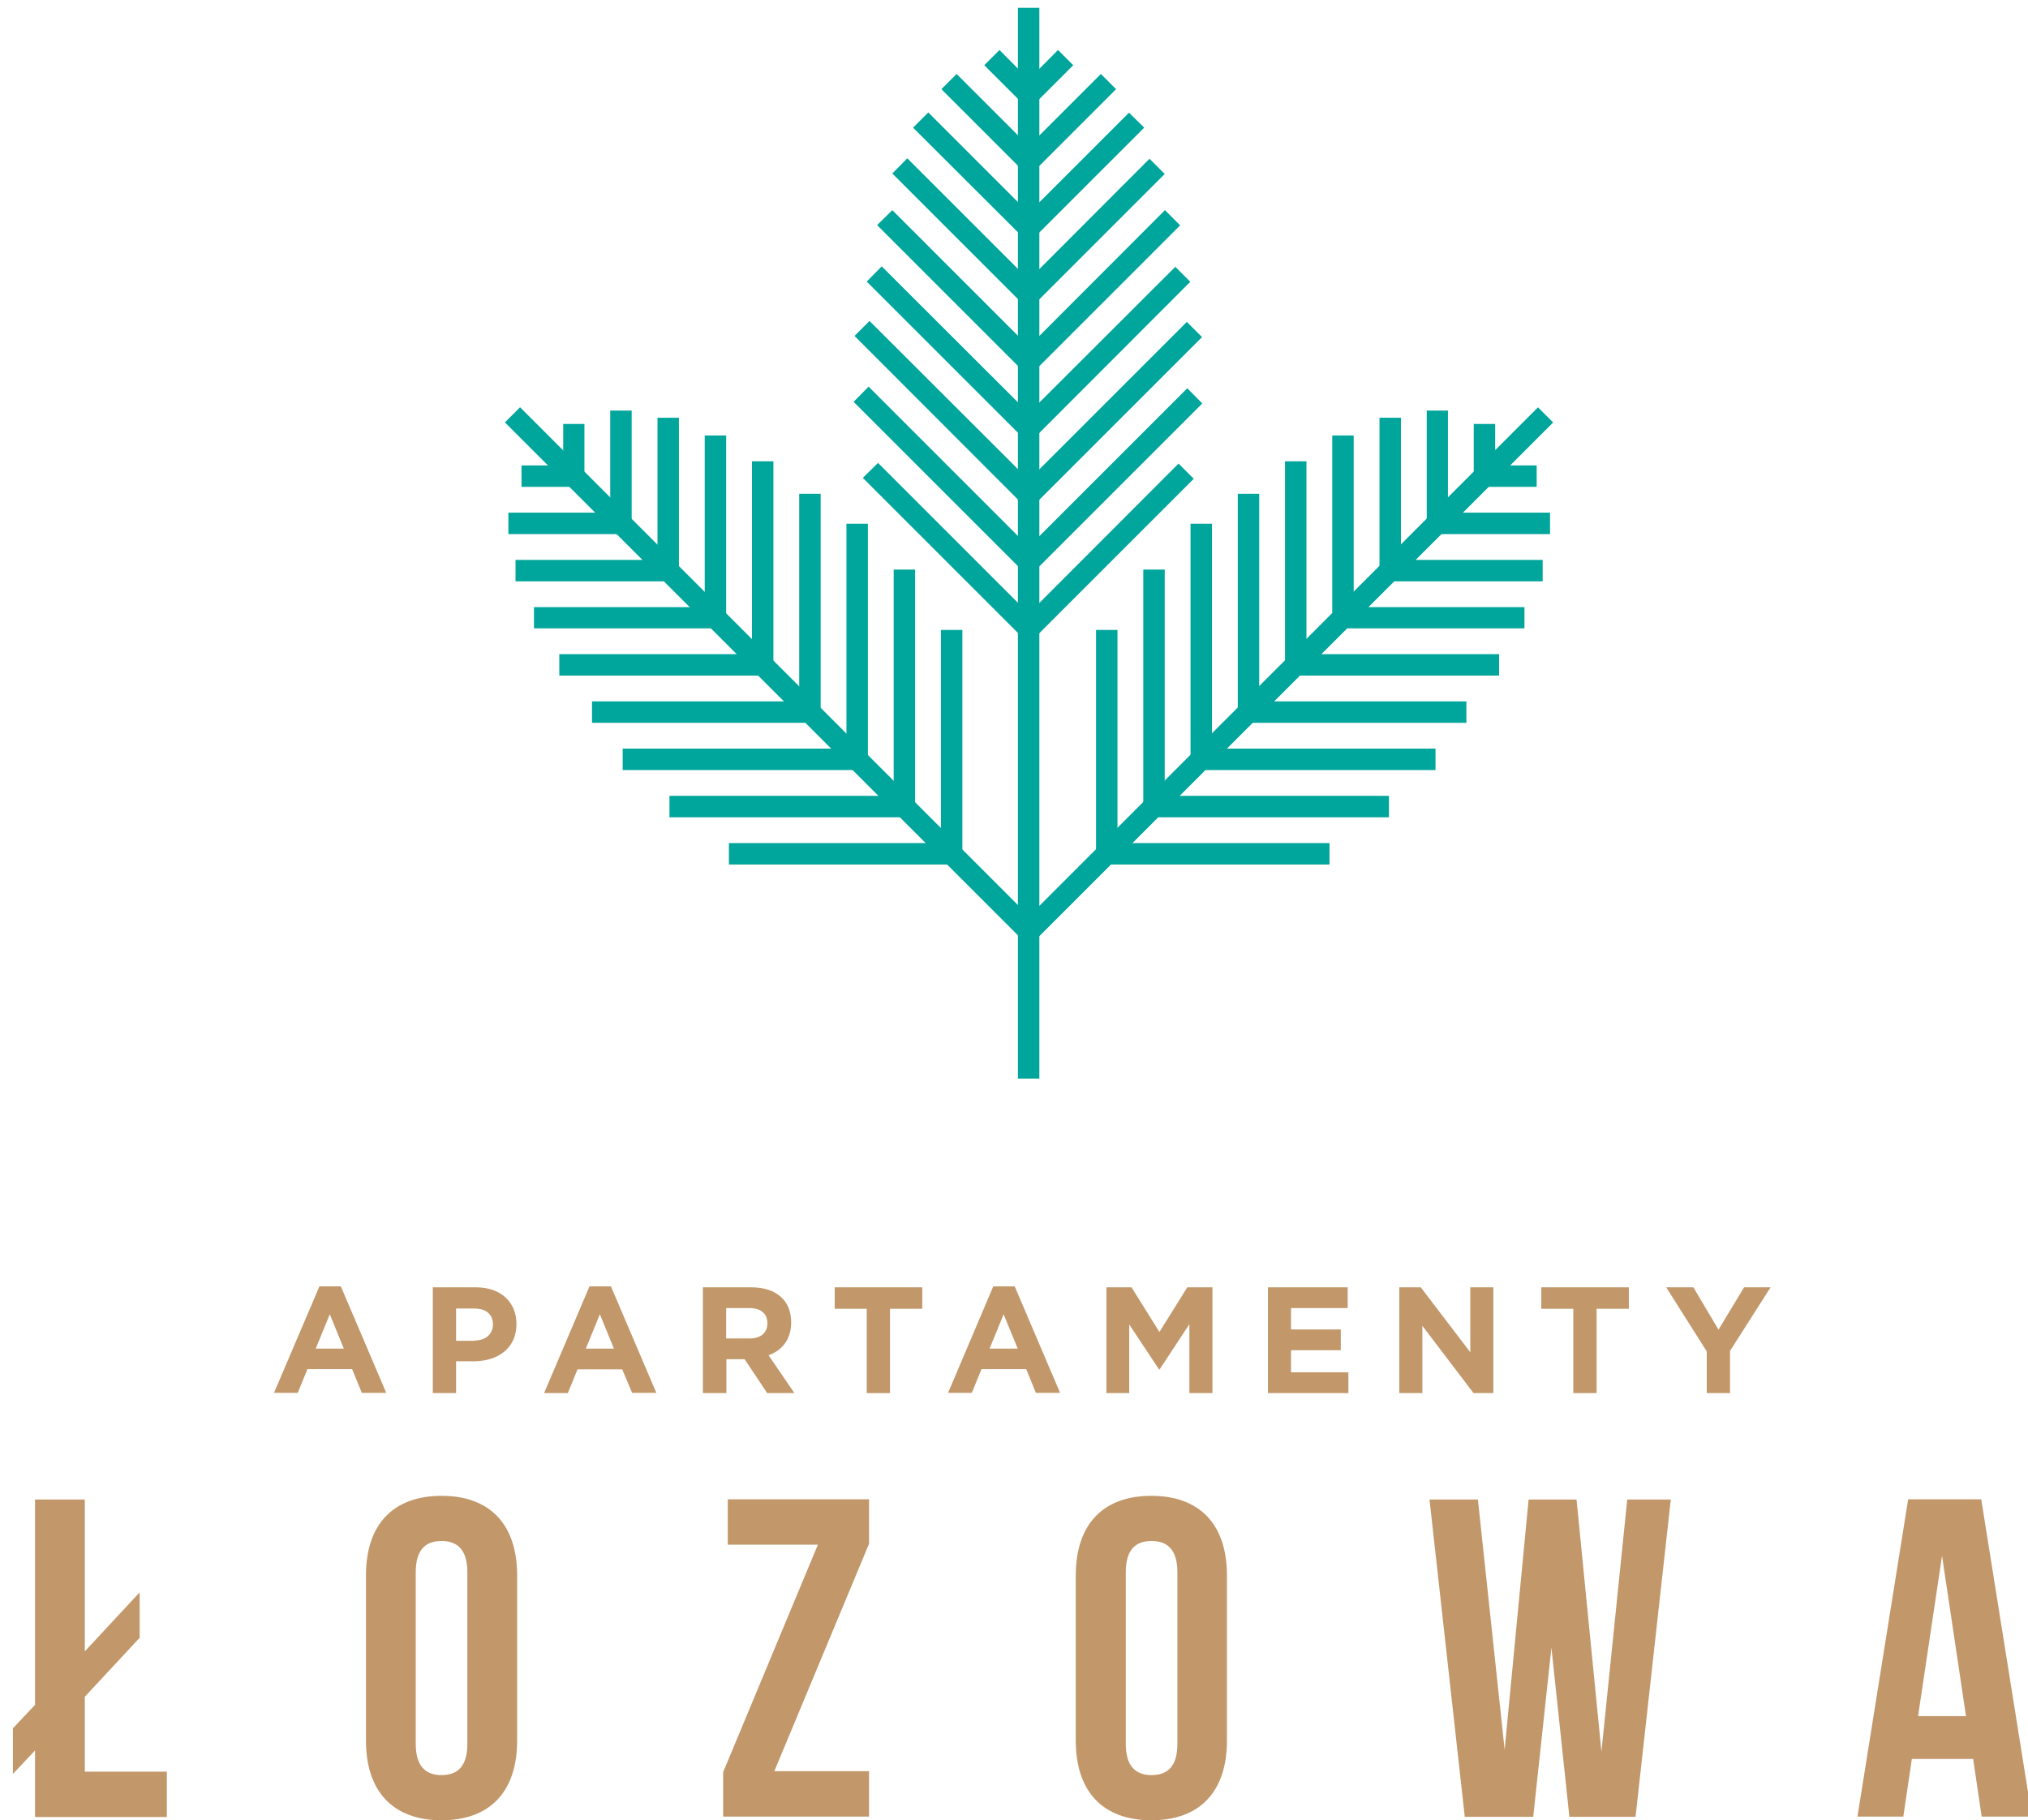 <?xml version="1.0" encoding="utf-8"?>
<!-- Generator: Adobe Illustrator 28.0.0, SVG Export Plug-In . SVG Version: 6.00 Build 0)  -->
<svg version="1.1" id="Warstwa_1" xmlns="http://www.w3.org/2000/svg" xmlns:xlink="http://www.w3.org/1999/xlink" x="0px" y="0px"
	 viewBox="0 0 88 79" style="enable-background:new 0 0 88 79;" xml:space="preserve">
<style type="text/css">
	.st0{fill:#C2976A;}
	.st1{fill:#00A59B;}
</style>
<g>
	<g>
		<path class="st0" d="M13.86,55.83h0.93l1.97,4.62H15.7l-0.42-1.03h-1.94l-0.42,1.03h-1.03L13.86,55.83z M14.92,58.53l-0.61-1.49
			l-0.61,1.49H14.92z"/>
		<path class="st0" d="M18.78,55.87h1.87c1.09,0,1.76,0.65,1.76,1.59v0.01c0,1.06-0.83,1.61-1.85,1.61h-0.77v1.38h-1.01V55.87z
			 M20.59,58.18c0.5,0,0.8-0.3,0.8-0.69v-0.01c0-0.45-0.31-0.69-0.82-0.69h-0.78v1.4h0.8V58.18z"/>
		<path class="st0" d="M25.58,55.83h0.93l1.97,4.62h-1.05L27,59.43h-1.94l-0.42,1.03h-1.03L25.58,55.83z M26.64,58.53l-0.61-1.49
			l-0.61,1.49H26.64z"/>
		<path class="st0" d="M30.5,55.87h2.1c0.58,0,1.04,0.16,1.34,0.47c0.26,0.26,0.39,0.62,0.39,1.05v0.01c0,0.74-0.4,1.21-0.98,1.42
			l1.12,1.64h-1.18l-0.98-1.47h-0.79v1.47H30.5V55.87z M32.53,58.09c0.49,0,0.77-0.26,0.77-0.65v-0.01c0-0.43-0.3-0.66-0.79-0.66h-1
			v1.32H32.53z"/>
		<path class="st0" d="M37.62,56.8h-1.4v-0.93h3.8v0.93h-1.4v3.66h-1.01V56.8H37.62z"/>
		<path class="st0" d="M43.1,55.83h0.93L46,60.45h-1.05l-0.42-1.03h-1.94l-0.42,1.03h-1.03L43.1,55.83z M44.16,58.53l-0.61-1.49
			l-0.61,1.49H44.16z"/>
		<path class="st0" d="M48.01,55.87h1.09l1.21,1.94l1.21-1.94h1.09v4.59h-1v-2.99l-1.29,1.96h-0.03L49,57.48v2.98h-0.99V55.87z"/>
		<path class="st0" d="M55.02,55.87h3.46v0.9h-2.46v0.93h2.16v0.9h-2.16v0.96h2.49v0.9h-3.49V55.87z"/>
		<path class="st0" d="M60.72,55.87h0.93l2.15,2.82v-2.82h1v4.59h-0.86l-2.22-2.92v2.92h-1V55.87z"/>
		<path class="st0" d="M68.28,56.8h-1.4v-0.93h3.8v0.93h-1.4v3.66h-1.01V56.8H68.28z"/>
		<path class="st0" d="M74.06,58.65l-1.76-2.78h1.18l1.09,1.84l1.11-1.84h1.15l-1.76,2.76v1.83h-1.01
			C74.06,60.46,74.06,58.65,74.06,58.65z"/>
	</g>
	<g>
		<path class="st0" d="M0.56,75.01l0.96-1.02v-8.91h2.16v6.59l2.38-2.56v1.97l-2.38,2.56v3.25h3.56v1.97H1.52v-2.89l-0.96,1.02
			V75.01z"/>
		<path class="st0" d="M15.88,68.38c0-2.2,1.16-3.46,3.28-3.46s3.28,1.26,3.28,3.46v7.16c0,2.2-1.16,3.46-3.28,3.46
			s-3.28-1.26-3.28-3.46V68.38z M18.04,75.68c0,0.98,0.43,1.36,1.12,1.36s1.12-0.37,1.12-1.36v-7.44c0-0.98-0.43-1.36-1.12-1.36
			s-1.12,0.37-1.12,1.36V75.68z"/>
		<path class="st0" d="M37.71,65.07V67l-4.11,9.87h4.11v1.97h-6.33v-1.93l4.11-9.87h-3.91v-1.97H37.71z"/>
		<path class="st0" d="M46.68,68.38c0-2.2,1.16-3.46,3.28-3.46s3.28,1.26,3.28,3.46v7.16c0,2.2-1.16,3.46-3.28,3.46
			s-3.28-1.26-3.28-3.46V68.38z M48.85,75.68c0,0.98,0.43,1.36,1.12,1.36s1.12-0.37,1.12-1.36v-7.44c0-0.98-0.43-1.36-1.12-1.36
			s-1.12,0.37-1.12,1.36V75.68z"/>
		<path class="st0" d="M67.32,71.51l-0.79,7.34h-2.97l-1.53-13.77h2.1l1.16,10.86l1.04-10.86h2.08l1.08,10.94l1.12-10.94h1.89
			l-1.53,13.77H68.1L67.32,71.51z"/>
		<path class="st0" d="M88.17,78.84h-2.18l-0.37-2.5h-2.66l-0.37,2.5H80.6l2.2-13.77h3.17L88.17,78.84z M83.23,74.48h2.08
			l-1.04-6.96L83.23,74.48z"/>
	</g>
	<g>
		<g>
			<rect x="44.17" y="0.34" class="st1" width="0.93" height="46.47"/>
			<polygon class="st1" points="44.64,4.76 42.71,2.83 43.37,2.17 44.64,3.45 45.91,2.17 46.57,2.83 			"/>
			<polygon class="st1" points="44.64,7.66 40.85,3.87 41.51,3.21 44.64,6.34 47.77,3.21 48.43,3.87 			"/>
			<polygon class="st1" points="44.64,10.55 39.62,5.54 40.28,4.88 44.64,9.24 48.99,4.89 49.65,5.54 			"/>
			<polygon class="st1" points="44.64,13.45 38.72,7.53 39.37,6.87 44.64,12.14 49.88,6.89 50.54,7.55 			"/>
			<polygon class="st1" points="44.64,16.35 38.06,9.77 38.72,9.12 44.64,15.04 50.55,9.12 51.21,9.78 			"/>
			<polygon class="st1" points="44.64,19.25 37.61,12.22 38.26,11.56 44.64,17.93 51,11.58 51.65,12.23 			"/>
			<polygon class="st1" points="44.64,22.15 37.08,14.58 37.73,13.93 44.64,20.83 51.5,13.97 52.16,14.63 			"/>
			<polygon class="st1" points="44.64,25.04 37.04,17.44 37.69,16.78 44.64,23.73 51.52,16.85 52.17,17.51 			"/>
			<polygon class="st1" points="44.64,27.94 37.44,20.74 38.1,20.09 44.64,26.63 51.14,20.12 51.8,20.78 			"/>
		</g>
		<g>
			
				<rect x="40.08" y="28.72" transform="matrix(0.707 -0.707 0.707 0.707 -4.267 48.072)" class="st1" width="31.63" height="0.93"/>
			<polygon class="st1" points="66.68,21.13 63.95,21.13 63.95,18.4 64.88,18.4 64.88,20.2 66.68,20.2 			"/>
			<polygon class="st1" points="67.26,23.18 61.91,23.18 61.91,17.82 62.83,17.82 62.83,22.25 67.26,22.25 			"/>
			<polygon class="st1" points="66.94,25.23 59.86,25.23 59.86,18.13 60.79,18.13 60.79,24.3 66.94,24.3 			"/>
			<polygon class="st1" points="66.15,27.27 57.81,27.27 57.81,18.9 58.74,18.9 58.74,26.35 66.15,26.35 			"/>
			<polygon class="st1" points="65.05,29.32 55.76,29.32 55.76,20.02 56.69,20.02 56.69,28.39 65.05,28.39 			"/>
			<polygon class="st1" points="63.63,31.37 53.71,31.37 53.71,21.43 54.64,21.43 54.64,30.44 63.63,30.44 			"/>
			<polygon class="st1" points="62.29,33.42 51.66,33.42 51.66,22.73 52.59,22.73 52.59,32.49 62.29,32.49 			"/>
			<polygon class="st1" points="60.27,35.47 49.61,35.47 49.61,24.72 50.54,24.72 50.54,34.54 60.27,34.54 			"/>
			<polygon class="st1" points="57.69,37.52 47.56,37.52 47.56,27.34 48.49,27.34 48.49,36.59 57.69,36.59 			"/>
		</g>
		<g>
			
				<rect x="32.96" y="13.37" transform="matrix(0.707 -0.707 0.707 0.707 -10.846 32.182)" class="st1" width="0.93" height="31.63"/>
			<polygon class="st1" points="25.36,21.13 22.63,21.13 22.63,20.2 24.44,20.2 24.44,18.4 25.36,18.4 			"/>
			<polygon class="st1" points="27.41,23.18 22.06,23.18 22.06,22.25 26.48,22.25 26.48,17.82 27.41,17.82 			"/>
			<polygon class="st1" points="29.46,25.23 22.37,25.23 22.37,24.3 28.53,24.3 28.53,18.13 29.46,18.13 			"/>
			<polygon class="st1" points="31.51,27.27 23.17,27.27 23.17,26.35 30.58,26.35 30.58,18.9 31.51,18.9 			"/>
			<polygon class="st1" points="33.56,29.32 24.27,29.32 24.27,28.39 32.63,28.39 32.63,20.02 33.56,20.02 			"/>
			<polygon class="st1" points="35.61,31.37 25.69,31.37 25.69,30.44 34.68,30.44 34.68,21.43 35.61,21.43 			"/>
			<polygon class="st1" points="37.66,33.42 27.02,33.42 27.02,32.49 36.73,32.49 36.73,22.73 37.66,22.73 			"/>
			<polygon class="st1" points="39.71,35.47 29.05,35.47 29.05,34.54 38.78,34.54 38.78,24.72 39.71,24.72 			"/>
			<polygon class="st1" points="41.76,37.52 31.63,37.52 31.63,36.59 40.83,36.59 40.83,27.34 41.76,27.34 			"/>
		</g>
	</g>
</g>
</svg>
